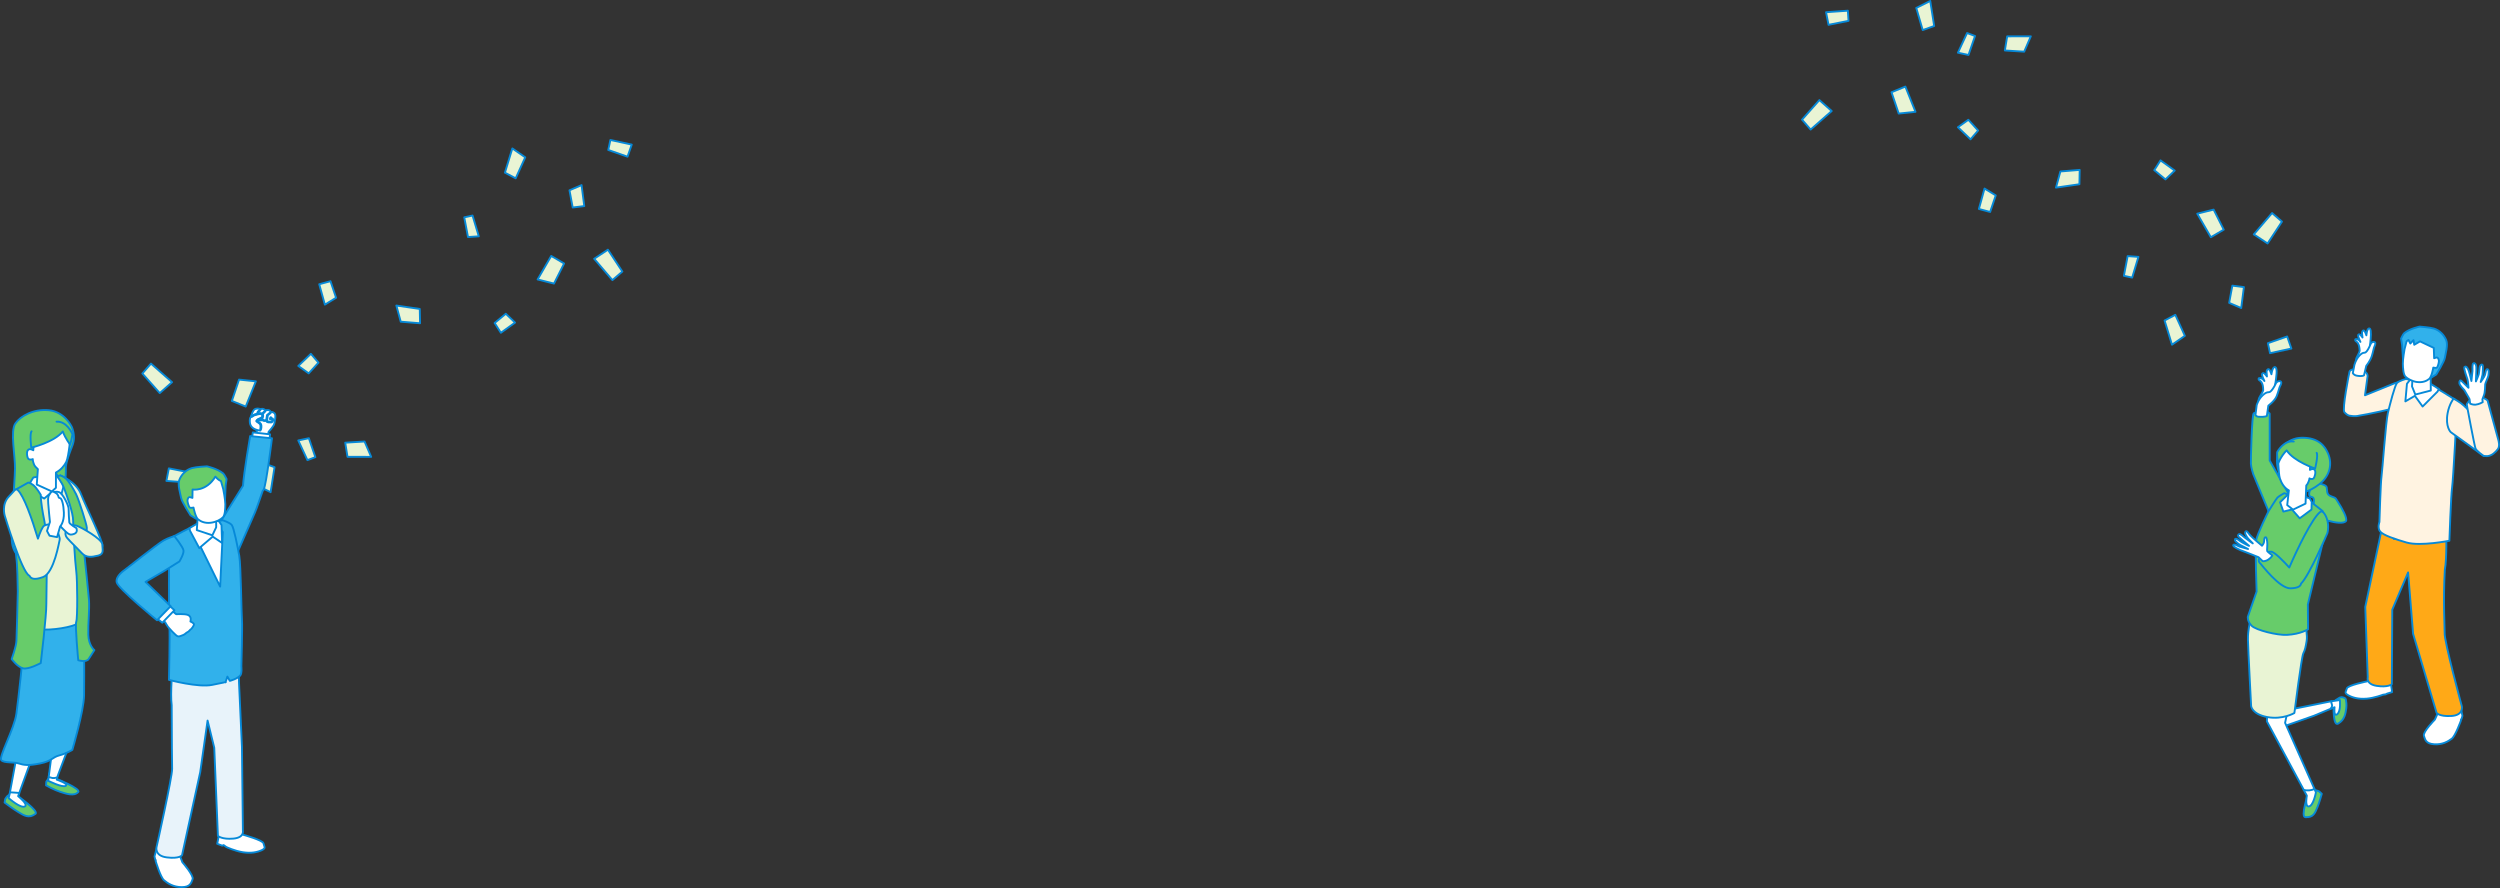 <?xml version="1.0" encoding="UTF-8"?><svg id="_レイヤー_2" xmlns="http://www.w3.org/2000/svg" viewBox="0 0 916.75 325.67"><rect x="0" y="0" width="916.75" height="325.67" fill="#333333" stroke="none"/><defs><style>.cls-1{fill:#67cc6a;}.cls-1,.cls-2,.cls-3,.cls-4,.cls-5,.cls-6,.cls-7{stroke:#0689d8;stroke-linecap:round;stroke-linejoin:round;stroke-width:.7px;}.cls-2{fill:#ffa917;}.cls-3{fill:#fff;}.cls-4{fill:#31b1eb;}.cls-5{fill:#fff3e1;}.cls-6{fill:#e8f3fa;}.cls-7{fill:#e9f4d4;}</style></defs><g id="_レイヤー_1-2"><path class="cls-5" d="m877.59,140.75c-.8.32-6.01,2.44-10.35,4.2l.89-6.53s.9-2.35-3.4-2.94c-3.03-.41-3.18.88-3.18.88-.17.68-2.76,13.77-1.86,14.79,1.26,1.43,2.13,1.31,2.13,1.31,0,0,1.85.38,3.3-.05,0,0,.02,0,.03,0,1.73-.23,14.35-2.66,13.96-3.54,0,0,2.03-3.49,2.15-4.96.11-1.47.96-4.21.96-4.21,0,0-2.3.1-4.64,1.05Z"/><path class="cls-3" d="m864.7,124.52c-.42-.17-1.02-.32-1.05.05-.04.54.29.46.65.87.32.36.4.36.66,1.07.26.72.32,1.89.33,2.1.01.21-.52,1.45-1.04,2.38-.52.93-.36,2.29-.36,2.29l3.9-.84s.83-1.46,1.01-2.84c.18-1.38.26-2.76.51-5.23.24-2.48.08-4.16-.65-3.94-.73.21-.91,2.53-.91,2.53,0,0-.64-2.09-1.15-1.79-.51.3-.48.85-.39,1.53.09.68.12,1.07.12,1.07,0,0-1.11-1.79-1.59-.97-.25.43.83,2.57.83,2.57,0,0-.44-.68-.86-.85Z"/><path class="cls-3" d="m866.89,137.6l.82-3.44s1.45-1.77,2.02-3.55c.57-1.78.71-3.08,1.01-3.63.3-.56.49-1.43-.08-1.57-.45-.11-1.11.06-1.41.85-.5,1.31-1.22,2.55-1.74,2.92-.52.37-.96-.21-2.33,1.24-1.37,1.45-1.84,3.5-1.84,3.5l-.55,2.89s.34.78,1.53.97c2.22.37,2.58-.18,2.58-.18Z"/><path class="cls-3" d="m867.78,256.21c2.96-.24,6.04-1.45,6.04-1.45l1.06-.16.47-.25,1.84-.56-.73-4.98-7.53.29-.77.73s-7.3,1.47-7.55,2.59c-.25,1.12-1.17,1.57.4,2.48,1.57.91,3.82,1.54,6.78,1.3Z"/><path class="cls-3" d="m888.84,269.8c.46,1.4.67,2.9,3.73,3.12,3.05.23,5.17-1.04,6.49-2.03,1.32-.99,3.36-6.65,3.36-6.65l.03-.45h.12s.38-1.03.4-1.29c.02-.26-.74-3.46-.74-3.46l-8.51,1.22.18,1.34-1.04,2.28s-4.47,4.51-4.01,5.92Z"/><path class="cls-2" d="m902.78,259.09s-6.55-24.09-6.33-27.02c.06-.8-.58-12.06.07-23.19.8-3.86.51-14.56.51-14.56,0,0-9.16-.45-12.51-1.06-3.35-.61-10.94-2.6-10.94-2.6l-.34,4.02-5.9,27.87.91,25.8s-.77,2.51,3.28,3.16,5.56-.58,5.56-.58l.15-27.36,5.81-13.66,1.83,22.51,8.59,28.93s.84,1.47,5.46,1.2c4.45-.26,3.85-3.46,3.85-3.46Z"/><path class="cls-4" d="m877.87,197.65h0s0,0,0,0Z"/><path class="cls-5" d="m882.58,198.96c4.95,1.43,15.61-.67,15.61-.67,0,0,.58-16.76.99-19.49.41-2.73,1.83-28.68,1.74-30s-.79-2.34-.79-2.34c0,0-7.52-4.82-9.24-5.45-1.72-.63-8.6-2.04-8.6-2.04,0,0-2.51.61-3.31,1.47-.8.86-2.6,7.87-3.35,11.02-.75,3.14-2.02,21.19-2.33,23.29-.32,2.09-.76,16.68-.76,16.68,0,0-.83,2.04.23,3.43,1.06,1.39,5.49,2.86,9.81,4.11Z"/><path class="cls-3" d="m893.85,143.57l.49-.93s-3.47-2.24-4.82-2.91c-1.35-.67-5.85-.35-5.85-.35l-1.04,1.35-.58,6.46,3.49-2.04,2.83,3.92,5.49-5.5Z"/><polygon class="cls-3" points="891.29 133.1 884.81 136.28 884.49 141.69 885.69 144.68 891.37 143.21 891.29 133.1"/><path class="cls-5" d="m915.27,164.48c.5-1.39.35-4.1-1.07-5.43-1.04-.97-8.61-8.4-10.73-10.34-1.37-1.26-3.74-2.55-3.74-2.55,0,0-1.57,1.98-2.18,5.29-.94,5.04,1.13,7.01,1.13,7.01l12.07,8.71s4.02-1.3,4.51-2.69Z"/><path class="cls-5" d="m910.76,167.17s.78.13,1.31.1c1.72-.12,3.06-1.47,3.9-2.58.85-1.11.19-3.27.19-3.27l-3.96-14.53s-1.37-1.54-4.33-1.12c-2.29.32-3.33,2.5-3.33,2.5,0,0,2.82,15.1,3.21,16.13.38,1.02,3.01,2.77,3.01,2.77Z"/><path class="cls-3" d="m901.84,140.49c.06.84,1.81,2.53,1.81,2.53l1.53,2.61.4.74.23,1.66s1.02.45,1.97.36c1.36-.13,2.63-.92,2.63-.92l-.12-1.03s.26-.7.55-1.44c.49-1.24.42-3.39.49-4.11.04-.41,1.09-2.65,1.15-3.09.06-.45.39-2.11-.25-2.41s-.83,1.5-.99,2.11c-.16.61-1.57,2.57-1.57,2.57,0,0,.62-2.26.68-2.71.06-.45.31-3.41-.05-3.62-.36-.21-.68.09-.9.56-.22.46-.23,2.07-.44,2.94-.17.69-1.05,2.63-1.05,2.63,0,0,.09-2.43.12-3.04.03-.76.1-1.94-.01-2.6-.11-.65-.45-1.2-.99-1.03s-.33,2.18-.37,2.85c-.05.68-.4,3.66-.4,3.66,0,0-.64-2.86-.96-3.7-.73-1.96-1.29-1.63-1.57-1.44-.44.3.91,4.02,1.11,4.59s.35,3.03.35,3.03c0,0-1.89-1.9-2.49-2.44s-.91-.11-.85.73Z"/><path class="cls-4" d="m885.91,136.03l3.17,1.52,2.33,1,1.97-1.23s2.96-4.71,3.17-6.18,1.22-4.65.45-6.46c-.78-1.81-2.3-3.51-4.45-4.18-1.42-.45-5.27-.73-5.27-.73,0,0-3.63.72-5.68,2.42-.32.26-1.13,1.97-1.13,1.97l.38,2.28.37,5.74,4.69,3.84Z"/><path class="cls-3" d="m886.35,140.08c1.91.28,3.47-.33,4.43-1.13.95-.81,1.51-4.16,1.51-4.16,0,0,1.06.27,1.35-.01.29-.29.83-1.98.68-2.68s-.45-1.09-.86-1c-.41.08-.86.26-.86.26l-.13-3.79-5.05-2.38-2.12,1.24-.27-1.7-1.17,1.24-.66-1.3-.7.48-.75,2.87s-.67,3.75-.63,5.39c.04,1.64.18,3.91.94,4.69s2.38,1.72,4.29,2Z"/><path class="cls-1" d="m830.53,150.75c-1.19-.15-3.43.35-4.1.82-.67.46-1.07,16.95-1.03,18.41.04,1.46.88,3.94.88,3.94l5.9,14.29,3.94-4.02,3.5-2.43-7.33-12.89v-17.19s-.56-.77-1.75-.93Z"/><path class="cls-3" d="m828.17,147.89l4.44-.82s1-1.51,1.25-2.93c.25-1.43.41-2.86.78-5.42.37-2.57.26-4.31-.58-4.1-.84.21-1.13,2.62-1.13,2.62,0,0-.64-2.17-1.23-1.87-.59.31-.58.88-.51,1.58.08.7.09,1.11.09,1.11,0,0-1.18-1.87-1.76-1.02-.3.44.84,2.67.84,2.67,0,0-.47-.71-.94-.89-.47-.18-1.14-.34-1.19.04-.07.56.3.48.7.91.35.38.44.37.7,1.12.26.74.28,1.96.29,2.18,0,.22-.65,1.5-1.27,2.46-.63.96-.5,2.37-.5,2.37Z"/><path class="cls-3" d="m831.26,152.52l.54-3.76s2.38-1.73,3.09-3.57c.71-1.84.92-3.19,1.29-3.76.36-.57.62-1.48-.03-1.63-.5-.12-1.26.05-1.63.86-.61,1.35-1.48,2.64-2.08,3.01-.6.37-1.08-.23-2.69,1.26-1.61,1.49-2.22,3.61-2.22,3.61l-.46,3.73s.49.52,1.08.56c2.54.17,3.11-.31,3.11-.31Z"/><path class="cls-1" d="m857.36,265.36c2.49-1.4,2.75-3.81,3.01-5.61.19-1.3-.02-2.65-.15-3.29-.05-.25-.24-.45-.51-.55l-.36-.13c-.54-.19-1.15-.13-1.62.17l-1.16.75-.85,2.26s-.21,7.43,1.64,6.39Z"/><path class="cls-3" d="m857.07,261.89c1.41-1.13.97-5.18.97-5.18l-3.15.45-.32,2.8,1.51-.62s-.43,3.68.98,2.56Z"/><path class="cls-3" d="m836.45,260.86l-1.03-19.58-7.28,2.57,5.47,23.85,14.89-5.22,6.07-2.53c1.26-1.39.13-1.81.32-2.8l-18.44,3.71Z"/><path class="cls-1" d="m849.79,296.04c.76-1.85,1.61-4.95,1.61-4.95l-.94-.86s-.55-.27-1.08-.42c-.53-.15-1.46-.04-1.46-.04l-1.62,1.62s-2.74,8.16-.95,8.27c2.93.18,3.54-1.45,4.43-3.63Z"/><path class="cls-3" d="m846.57,295.72c1.75-.02,2.68-5.18,2.68-5.18l-.57-1.25c-1.13-.38-3.15-.32-3.94.3l1.18,2.18s-.78,3.96.64,3.95Z"/><path class="cls-3" d="m844.98,231.24l-19.81-4.14-.36,7.8,7.72,3.69-1.27,25.92,13.5,25.09c1.18.47,2.98.24,3.94-.3l-10.76-24.24s4.76-22.3,5.3-25.44c2.34-3.85,1.75-8.38,1.75-8.38Z"/><path class="cls-7" d="m831.42,262.95c5.66,1.05,9.93-1.49,9.93-1.49,0,0,2.59-20.49,3.27-21.86.68-1.37.86-2.4,1.22-4.52.36-2.12-.37-5.4-.37-5.4l-20.35-1.76s-.86,3.09-.8,6.61c.06,3.52,1.17,24.39,1.17,24.39,0,0,.26,2.98,5.93,4.03Z"/><path class="cls-1" d="m847.64,182.24c1.61.25.49,2.41.58,5.07.09,2.66,2.76,2.86,5.48,3.64s5.62,1.09,6.5.22c.88-.88-1.67-5.29-2.74-6.88-1.07-1.59-.58-1.6-2.53-2.25-1.96-.64-1.43-1.97-1.74-3.35-.31-1.39-5.64-1.85-5.64-1.85l-.51.4s.45,1.5.23,2.06c-.22.56-1.22,2.69.39,2.94Z"/><path class="cls-1" d="m850.41,177.63c4.09-3.11,4.86-7.55,3.33-11.24-1.13-2.73-3.53-6.01-9.76-5.86-5.64.13-8.54,4.82-8.88,6.92-.34,2.1,0,3.41.21,4.39.21.98,1.65,3.75,2.55,5.48.96,1.85,4.81,6.2,12.54.31Z"/><path class="cls-1" d="m825.66,229.45c1.68,1.67,9.44,3.54,12.93,3.36,5.11-.26,7.77-2.06,7.77-2.06l-.07-9.1,5.32-22.12.15-12.08-4.19-3.31-9.95-3.28s-1.99,1.09-2.48,1.6c-.49.5-3.28,5.02-3.28,5.02,0,0-4.23,8.52-4.58,10.82-.36,2.3.22,18.62.22,18.62l-3.22,9.24s-.29,1.61,1.39,3.28Z"/><polygon class="cls-3" points="843.31 190.06 847.62 186.86 847.7 184.03 846.97 182.75 839.9 180.42 836.11 184.19 837.3 187.6 840.47 186.84 843.31 190.06"/><path class="cls-3" d="m848.73,172.26c-.61-.61-1.67.04-1.67.04l.24-5.19s-3.77-2.9-6.51-3.81c-2.74-.91-5.45,2.66-5.45,2.66,0,0,.07,7.65.71,9.54.54,1.61,1.58,3.45,3.28,4.32l-.61,5.4,2.12,1.66,4.6-2.2.27-6.66c.24-.25.42-.49.53-.71.64-1.24.64-1.89.64-1.89,0,0,.8.52,1.46.03.42-.3,1.09-2.5.4-3.19Z"/><path class="cls-1" d="m852.64,188.81q-.98-1.71-1.81-1.08c-2.96,2.27-8.51,13.8-11.35,20.38-1.85-2.04-5.37-5.74-6.67-5.82-1.79-.12-4.09,1.47-4.42,2.56-.32,1.1.17,1.49.56,1.86.39.38,6.99,9.14,10.96,9.03,2.99-.08,3.78-.93,3.87-1.72,3.02-2.88,9.66-18.5,9.66-18.5,0,0,1.06-3.45-.81-6.73Z"/><path class="cls-3" d="m818.92,199.89c-.15.33.66.84,1.18,1.14.81.48,2.07.99,2.79,1.21.72.22,5.33,2.1,5.33,2.1l1.5,1.43s.95.21,2.14-.62c1.19-.83,1.4-1.46,1.4-1.46,0,0-1.76-1.36-1.89-1.62-.13-.25.19-2.48,0-3.53-.16-.86-.16-1.65-.67-1.51-.51.15-.36,1.05-.49,1.74-.12.66-.73,1.35-.73,1.35,0,0-3.5-2.9-4.34-3.83s-1.19-1.86-1.73-1.36c-.55.5.69,2.29,1.09,2.69.4.4,1.6,1.64,1.6,1.64,0,0-1.98-1.35-2.82-2.03-.84-.69-1.62-1.39-2.05-1.4-.43-.01-.76.56-.38.96.38.4,3.54,3.08,3.87,3.35.33.27-2.57-1.21-3.05-1.58-.48-.37-1.5-1.14-1.93-.97-.43.17-.15.71.2,1.07.42.42,1.25,1.05,1.66,1.26.4.2,2.76,1.4,2.76,1.4,0,0-2.51-.68-3.1-.87-.59-.18-2.02-1.22-2.34-.56Z"/><path class="cls-1" d="m841.12,161.92c-3.47-.55-5.89,3.44-6.06,3.89-.17.45.23,4.38.23,4.38,0,0,1.03-2.83,3.22-5.04,2.7,4.12,10.45,6.66,10.45,6.66,0,0,1.19-4.88.55-5.75"/><polygon class="cls-7" points="831.52 89.28 826.47 85.95 833.17 78.12 836.81 81.26 831.52 89.28"/><polygon class="cls-7" points="815.45 84.22 810.72 86.99 805.73 78.36 811.74 76.86 815.45 84.22"/><polygon class="cls-7" points="838.7 123.38 840.25 127.82 832.42 129.51 831.64 125.85 838.7 123.38"/><polygon class="cls-7" points="818.6 104.75 822.84 105.27 821.85 112.96 817.43 111.06 818.6 104.75"/><polygon class="cls-7" points="801.19 123.15 796.47 126.41 793.75 117.53 797.69 115.45 801.19 123.15"/><polygon class="cls-7" points="762.62 62.3 762.52 67.56 753.93 68.8 755.54 62.88 762.62 62.3"/><polygon class="cls-7" points="780.21 93.92 784.16 94.19 781.87 101.8 778.83 101.14 780.21 93.92"/><polygon class="cls-7" points="789.97 62.4 792.26 58.81 797.47 62.55 794.07 65.79 789.97 62.4"/><polygon class="cls-7" points="667.17 36.7 671.69 40.71 663.96 47.51 660.8 43.88 667.17 36.7"/><polygon class="cls-7" points="693.62 33.83 698.7 31.75 702.41 41.01 696.25 41.64 693.62 33.83"/><polygon class="cls-7" points="670.52 9.1 669.61 4.48 677.61 3.92 677.85 7.65 670.52 9.1"/><polygon class="cls-7" points="729.78 77.73 725.66 76.62 727.72 69.14 731.84 71.65 729.78 77.73"/><polygon class="cls-7" points="702.69 2.91 707.82 .35 709.26 9.53 705.06 11.03 702.69 2.91"/><polygon class="cls-7" points="735.18 18.51 736.03 13.33 744.7 13.32 742.27 18.95 735.18 18.51"/><polygon class="cls-7" points="721.85 20.15 717.97 19.33 721.33 12.11 724.24 13.2 721.85 20.15"/><polygon class="cls-7" points="725.37 47.86 722.59 51.09 717.97 46.65 721.8 43.92 725.37 47.86"/><polygon class="cls-7" points="222.92 91.56 217.88 94.89 224.57 102.72 228.22 99.58 222.92 91.56"/><polygon class="cls-7" points="206.86 96.62 202.13 93.85 197.14 102.48 203.15 103.99 206.86 96.62"/><polygon class="cls-7" points="230.11 57.46 231.66 53.02 223.83 51.33 223.05 54.99 230.11 57.46"/><polygon class="cls-7" points="210.01 76.09 214.25 75.57 213.26 67.88 208.83 69.78 210.01 76.09"/><polygon class="cls-7" points="192.6 57.69 187.88 54.43 185.15 63.31 189.1 65.39 192.6 57.69"/><polygon class="cls-7" points="154.03 118.54 153.93 113.29 145.34 112.04 146.95 117.96 154.03 118.54"/><polygon class="cls-7" points="171.61 86.92 175.57 86.66 173.28 79.04 170.24 79.7 171.61 86.92"/><polygon class="cls-7" points="181.38 118.44 183.67 122.03 188.87 118.3 185.48 115.05 181.38 118.44"/><polygon class="cls-7" points="58.58 144.15 63.1 140.14 55.36 133.34 52.2 136.96 58.58 144.15"/><polygon class="cls-7" points="85.03 147.02 90.11 149.09 93.82 139.84 87.66 139.2 85.03 147.02"/><polygon class="cls-7" points="61.92 171.75 61.02 176.36 69.01 176.92 69.26 173.19 61.92 171.75"/><polygon class="cls-7" points="121.19 103.12 117.06 104.23 119.13 111.71 123.24 109.19 121.19 103.12"/><polygon class="cls-7" points="94.1 177.93 99.23 180.49 100.67 171.32 96.47 169.81 94.1 177.93"/><polygon class="cls-7" points="126.59 162.33 127.43 167.52 136.11 167.53 133.68 161.9 126.59 162.33"/><polygon class="cls-7" points="113.26 160.69 109.38 161.51 112.73 168.73 115.64 167.64 113.26 160.69"/><polygon class="cls-7" points="116.78 132.98 114 129.75 109.38 134.19 113.2 136.92 116.78 132.98"/><path class="cls-3" d="m93.99,159.73l4.19.52.31-1.89s1.9-2.12,2.05-2.84c.15-.72.85-3.42.09-4.02-.76-.6-1.33-.43-1.33-.43,0,0-.29-.61-.81-.68-.52-.06-1.16.04-1.16.04,0,0-.42-.37-.83-.48-.4-.11-1.03.08-1.03.08,0,0-.44-.23-1.08-.21-.46.02-.76.14-.93.21-.4.18-1,1.12-1.39,2.66-.41,2.54-.3,3.82,1.59,4.72.58.27.54.5.54.5l-.2,1.82Z"/><path class="cls-3" d="m99.26,151.48c.06-.05.07-.14,0-.19-.06-.05-.16-.06-.22,0l-1.08.87s-.04.05-.05.07c-.14.65-.43,2.19-.07,2.46.14.1.35.16.6.19.27.03.57.03.86.03.08,0,.14,0,.18,0,.09,0,.18-.03.27-.11.22-.18.51-.65.5-.81,0-.15-.2-.44-.29-.56-.03-.05-.1-.07-.16-.06l-.47.09.11-.3c.03-.07-.02-.15-.1-.17-.08-.02-.17.02-.19.09l-.19.52s0,.1.03.13c.04.04.09.05.15.04l.62-.12c.1.15.18.3.19.34-.02.11-.33.6-.46.64-.02,0-.09,0-.19,0-.31,0-1.03.01-1.25-.16-.13-.12-.06-1.11.16-2.16l1.04-.84Z"/><path class="cls-3" d="m97.33,150.84c.05-.06.05-.14-.02-.19-.07-.05-.16-.04-.22.02l-.85.88s-.03.04-.03.06c-.13.54-.43,1.83-.32,2.08.12.27.67.67.98.7.27.03.87-.13.99-.16.08-.02.13-.1.1-.17-.02-.07-.11-.11-.19-.09-.25.07-.7.17-.86.15-.19-.02-.65-.34-.74-.54-.05-.14.13-1.08.32-1.89l.82-.86Z"/><path class="cls-3" d="m95.51,150.36c.05-.06.04-.14-.03-.19-.07-.05-.16-.04-.22.02l-.78.86s-.03.03-.03.06c-.18.75-.47,2.03-.34,2.25.14.24.6.72,1.05.81.02,0,.04,0,.07.01.44.05,1.06-.14,1.09-.15.08-.03.12-.1.09-.17-.03-.07-.12-.11-.2-.08-.17.05-.69.19-.98.13-.33-.06-.72-.47-.84-.67-.05-.14.14-1.15.36-2.04l.75-.84Z"/><path class="cls-3" d="m94.47,153.76c.08-.03.11-.11.07-.18-.04-.07-.13-.1-.21-.06,0,0-.53.22-1.12.14-.44-.05-.76-.68-.84-.91-.03-.07-.11-.11-.19-.09-.08.02-.13.1-.1.17.01.04.36,1.01,1.09,1.1.68.08,1.27-.16,1.29-.17Z"/><path class="cls-3" d="m94.74,153.78c.33-.21,1.12-.35,1.42-.77.43-.59.05-1.06-.38-1.3-.43-.23-2.5.4-2.66.48-.16.08-.9.56-.9.56,0,0-.78.12-.6,2.14.25,2.89,3.88,3,3.88,3,0,0,.39-1.74.01-2.38-.19-.33-1.4-1.1-1.4-1.1,0,0,.06-.27.63-.65Z"/><path class="cls-3" d="m94.84,153.88c.1-.07.27-.13.45-.2.37-.14.79-.3,1.01-.6.19-.27.26-.53.19-.79-.07-.27-.3-.52-.61-.69-.52-.28-2.68.41-2.82.49-.16.09-.88.54-.91.56-.07.04-.08.13-.03.19.05.06.15.07.22.03.25-.16.77-.49.89-.55.21-.1,2.17-.66,2.5-.48.25.13.42.32.47.52.05.19,0,.38-.15.59-.17.23-.54.37-.87.5-.19.07-.38.14-.51.23-.6.39-.68.7-.69.73-.01.05.01.1.06.13.47.3,1.22.83,1.35,1.05.34.59.06,1.72.05,1.73-.02.07.03.14.12.16,0,0,0,0,.01,0,.08,0,.15-.03.17-.1.01-.05.32-1.24-.08-1.91-.18-.31-1.04-.89-1.35-1.09.06-.09.2-.27.53-.49Z"/><polygon class="cls-3" points="92.71 158.56 92.38 160.76 98.76 161.45 99.04 159.27 92.71 158.56"/><path class="cls-4" d="m99.74,160.72l-8.01-.81s-2.35,13.65-2.61,18.2h0s-7.87,12.56-7.95,12.68c.06.07,2.62,7.51,3.02,8.62.38,1.06,3.13,2.58,3.13,2.58,0,0,5.51-12.64,6.1-13.92.53-1.14,2.49-6.82,2.91-8.05.15-.16.29-.34.39-.55.95-1.9,3.01-18.76,3.01-18.76Z"/><path class="cls-3" d="m83.01,310.61s3.06,1.45,6.07,1.91c3,.46,5.33,0,6.99-.8,1.65-.8.74-1.32.55-2.47-.18-1.15-7.54-3.17-7.54-3.17l-.74-.79-7.66-.85-1.04,4.96,1.84.7.52-.21,1.02.73Z"/><path class="cls-3" d="m57.62,310.63s-.96,3.16-.96,3.42.33,1.34.33,1.34h.12v.46s1.74,5.85,3.03,6.94c1.29,1.09,3.37,2.52,6.5,2.52s3.43-1.49,3.98-2.87c.55-1.38-3.74-6.25-3.74-6.25l-.92-2.37.27-1.34-8.6-1.85Z"/><path class="cls-6" d="m89.07,304.57l-.35-30.68-1.07-23.51-.23-8.43s-7.86,1.44-11.3,1.81-12.81.14-12.81.14c0,0-.93,10.75-.35,14.69,0,11.24.15,22.54.16,23.35.05,2.96-5.72,28.69-5.72,28.69,0,0-.8,3.18,3.72,3.77,4.7.61,5.64-.8,5.64-.8l6.66-30.44,2.7-18.93,2.45,9.98,1.34,32.32s1.46,1.35,5.63.99,3.53-2.94,3.53-2.94Z"/><path class="cls-4" d="m88.73,227.46c-.2-2.13-.41-20.39-.99-23.61-.58-3.22-1.99-10.41-2.76-11.34-.77-.93-3.29-1.72-3.29-1.72,0,0-7.09.9-8.89,1.41-1.79.51-9.74,4.8-9.74,4.8,0,0-.77.96-.94,2.29-.17,1.33-.27,27.56-.01,30.33.25,2.77-.15,19.69-.15,19.69,0,0,10.74,2.9,15.87,1.83,4.48-.94,4.85-.97,4.87-.96l.68-2.07.91,1.56s2.57-.64,3.78-1.93c.72-.76.44-3.43.44-3.43,0,0,.42-14.71.22-16.84Z"/><path class="cls-4" d="m82.69,250.19h0s0,0,0,0Z"/><polygon class="cls-3" points="81.7 195.09 78.73 191.58 70.11 193.5 80.73 215.1 81.7 195.09"/><path class="cls-3" d="m78,196.78l3.43,2.31-.2-6.55-.98-1.44s-4.57-.65-5.98-.08c-1.41.57-4.77,2.64-4.77,2.64l.14.9,3.43,6.43,4.94-4.22Z"/><polygon class="cls-3" points="79.27 193.36 79.27 187.9 72.86 184.21 72.17 194.39 77.88 196.29 79.27 193.36"/><path class="cls-1" d="m71.95,190.26l2.41-.98,3.29-1.5,4.83-3.86.26-5.91.35-2.34s-.89-1.78-1.23-2.05c-2.17-1.8-5.99-2.61-5.99-2.61,0,0-4.01.21-5.5.64-2.23.65-3.79,2.37-4.57,4.22-.78,1.84.35,5.13.6,6.66.26,1.53,3.45,6.43,3.45,6.43l2.09,1.3Z"/><path class="cls-3" d="m70.96,186.13s.66,3.46,1.67,4.31c1.01.85,2.66,1.51,4.66,1.25,2-.25,3.66-1.18,4.45-1.98.79-.79.88-3.13.89-4.81,0-1.69-.77-5.56-.77-5.56l-.84-2.96s-.93-.24-2.04-1.59c-3.4,5.6-8.37,4.71-8.37,4.71l-.05,3.08s-.47-.19-.91-.28c-.43-.09-.74.3-.88,1.01-.14.71.46,2.47.77,2.77.31.3,1.41.04,1.41.04Z"/><path class="cls-3" d="m68.87,225.49c-1.16-.47-4.29-.27-4.29-.27l-2.34-1.98-3.97,3.3,2.31,1.65s.68,1.26.96,1.59c.27.34,3.03,3.55,3.76,3.59.72.04,1.1-.25,1.85-.5.75-.25,1.13-.91,1.6-1.06.47-.15,1.11-1.06,1.27-1.1.16-.04.97-1.07,1.1-1.65.13-.58-1.29-1.17-1.29-1.17,0,0,.62-1.77-.94-2.4Z"/><polygon class="cls-3" points="61.79 221.81 57.14 226.45 59.52 228.35 63.97 223.76 61.79 221.81"/><path class="cls-4" d="m65.79,205.89s1.64-2.68,1.51-3.99c-.13-1.31-3.36-5.29-3.36-5.29,0,0-2.14.55-4.08,1.66s-14.2,10.78-14.2,10.78c0,0-3.35,2.16-2.88,4.45.47,2.29,14.8,13.95,14.8,13.95l5-5.16-9.21-8.92c2.66-1.54,5.73-3.32,6.89-4.03,1.46-.89,5.53-3.45,5.53-3.45Z"/><path class="cls-1" d="m28.68,290.44c1.08-1.22-8.14-4.94-8.14-4.94l-2.63-.21-.93,1.35-.09,1.36s2.96,1.66,5.16,2.36c2.2.7,5.17,1.73,6.62.08Z"/><path class="cls-3" d="m18.04,283.61l-.37,2.7s5.2,2.62,6.43,1.86c1.24-.75-3.29-2.28-3.29-2.28l.42-1.94-3.19-.34Z"/><path class="cls-3" d="m20.95,285.09l4.2-11.18,4.18-16.25v-27.43l-10.37,1.38,2.47,25.71-3.57,27.59c1.21.34,1.5.65,3.08.18Z"/><path class="cls-1" d="m12.98,298.46c1.47-1.06-6.66-6.64-6.66-6.64l-2.55-.53s-.88.4-1.24.81c-.35.41-.63.95-.63.95l-.21,1.25s2.93,2.22,4.89,3.41c2.31,1.4,3.99,2.49,6.39.75Z"/><path class="cls-3" d="m3.57,291.02c.94.66,1.94.87,3.24.48l10.25-28.22,1.77-27.48,10.39-3.2.56-8.27-21.42,2.57s-1.16,4.73.84,9.01c.19,3.36-.6,27.84-.6,27.84l-5.04,27.28Z"/><path class="cls-3" d="m3.68,290.54l-.51,2.13s4.45,3.95,5.98,3.03c1.24-.75-2.5-3.75-2.5-3.75l.42-1.17c-1.12-.12-2.26-.15-3.38-.24Z"/><path class="cls-1" d="m4.33,198.21c.84,11.49,14.85,7.19,14.85,7.19,0,0,2.61-9.74,3.5-17.3.89-7.56,1.57-14.04,1.45-16.13-.12-2.08,1.4-5.82,1.76-6.86.35-1.05,1.32-2.75,1.21-5.07-.11-2.32-.89-3.72-.89-3.72,0,0-2.59-5.37-8.33-5.89-5.74-.52-10.36,2.16-12.26,4.87-1.91,2.71-.03,11.92-.12,16.56-.11,5.48-1.52,21.57-1.16,26.37Z"/><path class="cls-4" d="m.47,278.75c1.05,1.14,4.47.58,6.37,1.2,1.89.61,3.54.89,7.91,0,4.37-.89,4.37-2.26,7-2.95,2.64-.69,4.78-2.03,4.78-2.03,0,0,4.2-14.22,4.3-19.98.1-5.76,0-30.66,0-30.66l-21.89,1.19s-1.15,2.12-1.57,4.09c-.41,1.97.54,5.74.95,7.72.41,1.98-1.56,18.69-2.29,24.28-.73,5.59-6.6,16-5.55,17.14Z"/><path class="cls-7" d="m33.8,202.58c1.56,1,3.29-.93,3.76-2.3.46-1.36-6.15-14.68-7.88-19.15-1.73-4.47-7.49-6.75-7.49-6.75,0,0-1.07,2.18-.49,3.61.59,1.44,8.06,20.67,9.18,23.02,1.12,2.36,1.35.56,2.92,1.56Z"/><path class="cls-7" d="m31.67,194.7c-.1-2.46-4.19-12.81-4.19-12.81,0,0-2.41-5.02-2.87-5.6-.46-.57-2.43-1.91-2.43-1.91l-10.9,2.56-5.56,2.64-.56,13.24,2.97,23.83-1.24,11.23s2.59,2.15,7.96,2.89c3.67.5,12.08-.76,14.06-2.37,1.98-1.61,2.92-4.87,2.92-4.87l-1.58-19.29s1.52-7.06,1.42-9.53Z"/><polygon class="cls-3" points="22.54 181.15 23.38 178.03 20.64 173.73 12.23 175.09 11.16 176.8 10.9 179.8 16.21 182.82 19.13 180.32 22.54 181.15"/><path class="cls-1" d="m4.28,241.67s2.07,2.87,4.13,3.4,6.54-1.93,6.54-1.93c0,0,2.11-17.44,2.04-21.68-.07-4.25.81-22.77-.72-30.4-1.53-7.63-1.31-9.59-1.31-9.59,0,0-1.63-2.81-2.88-3.69-1.26-.88-1.76-.8-1.76-.8l-4.59,2.6s-1.03.94-1.02,1.36c0,.43.99,21.95,1.3,23.74.31,1.79.51,9.73.51,12.21s-.41,16.03-.49,18.11c-.08,2.08-1.74,6.68-1.74,6.68Z"/><path class="cls-1" d="m27.81,181.07c-1.11-2.19-2.64-4.62-3.52-5.47-.89-.84-2.1-1.22-2.1-1.22l-1.32.23s1.66,1.92,2.57,4.28c.91,2.36,3.45,9.22,3.39,12.14-.05,2.92.67,14.97,1.13,18.42.46,3.45.5,17.33,0,18.52-.5,1.18.73,14.14.73,14.14,0,0,2.94.9,3.81-.44.86-1.33,2.1-3.27,2.1-3.27,0,0-2.1-1.66-2.22-5.62-.12-3.96.49-9.5.25-12.7-.25-3.2-1.41-14.01-1.75-17.22-.35-3.21.99-8.11.96-9.3-.03-1.19-2.91-10.31-4.02-12.5Z"/><path class="cls-3" d="m20.22,156.4c-3.13.7-7.63,3.35-7.63,3.35l-.39,5.37s-1.09-.77-1.83-.19c-.84.65-.38,2.98.04,3.33.67.56,1.61.09,1.61.09,0,0-.08.67.47,2.01.19.47.71,1.09,1.4,1.68l-.41,5.65,5.53,2.52,1.5-1.33v-5.61c1.73-.87,3.09-2.48,3.79-3.9.93-1.89,1.59-9.73,1.59-9.73,0,0-2.53-3.93-5.66-3.23Z"/><path class="cls-7" d="m35.9,203.77c2.41-.59,1.67-2.21,1.6-4.16-.07-1.95-7.55-6.18-9.33-6.81-1.78-.62-2.9.5-2.9.5,0,0-1.84,1.44-1.11,3.21.41,1.01,1.97,2.27,5.88,6.36,1.58,1.66,3.45,1.48,5.85.89Z"/><path class="cls-7" d="m20.21,193.49c-.93-.97-2.22-1.61-3.95-.75-.68.34-1.55,2.41-2.35,4.79-2.2-7.37-5.17-15.74-7.42-17.84-.84-.78-1.4.6-2.99,2.12-3.15,3.01-1.74,7.37-1.74,7.37,0,0,6.23,20.73,8.99,21.91.02,0,.04.01.06.02.38.91,1.51,1.81,5.02.48,4.04-1.54,5.87-13.08,6.05-13.62.19-.54-.74-3.5-1.67-4.47Z"/><path class="cls-3" d="m24.7,195.46c.56.38.98.88,2.49.32,1.51-.55.83-2.09.83-2.09,0,0-2.54-1.54-2.6-2.1-.1-.88-.27-4.01-.27-5.11s-2.13-5.7-3.61-6.05c-1.48-.35-2.15.22-2.15.22,0,0-.44,3.14-.69,6.67-.25,3.52,3.2,5.42,3.2,5.42,0,0,2.24,2.34,2.8,2.72Z"/><path class="cls-3" d="m18.17,196.44l2.75.52,1.12-3.9s1.52-1.43,1.38-5.11c-.11-3.04-.78-5.17-1.37-5.28-.59-.11-.58-.37-.58-.37,0,0-.08-.97-.98-1.51-.9-.54-1.2-.63-1.53-.46-.33.17-.39.38-.95,1.21-.56.83-.34,2.31-.33,3.01,0,.7.63,6.85.63,6.85l-1.08,3.3.93,1.74Z"/><path class="cls-1" d="m11.58,158.17c-.77.84-.11,5.98-.11,5.98,0,0,8.29-1.92,11.56-5.93.96,2.63,2.71,4.85,2.71,4.85,0,0,.9-3.39.78-3.88-.12-.48-2.15-4.81-5.79-4.56"/></g></svg>